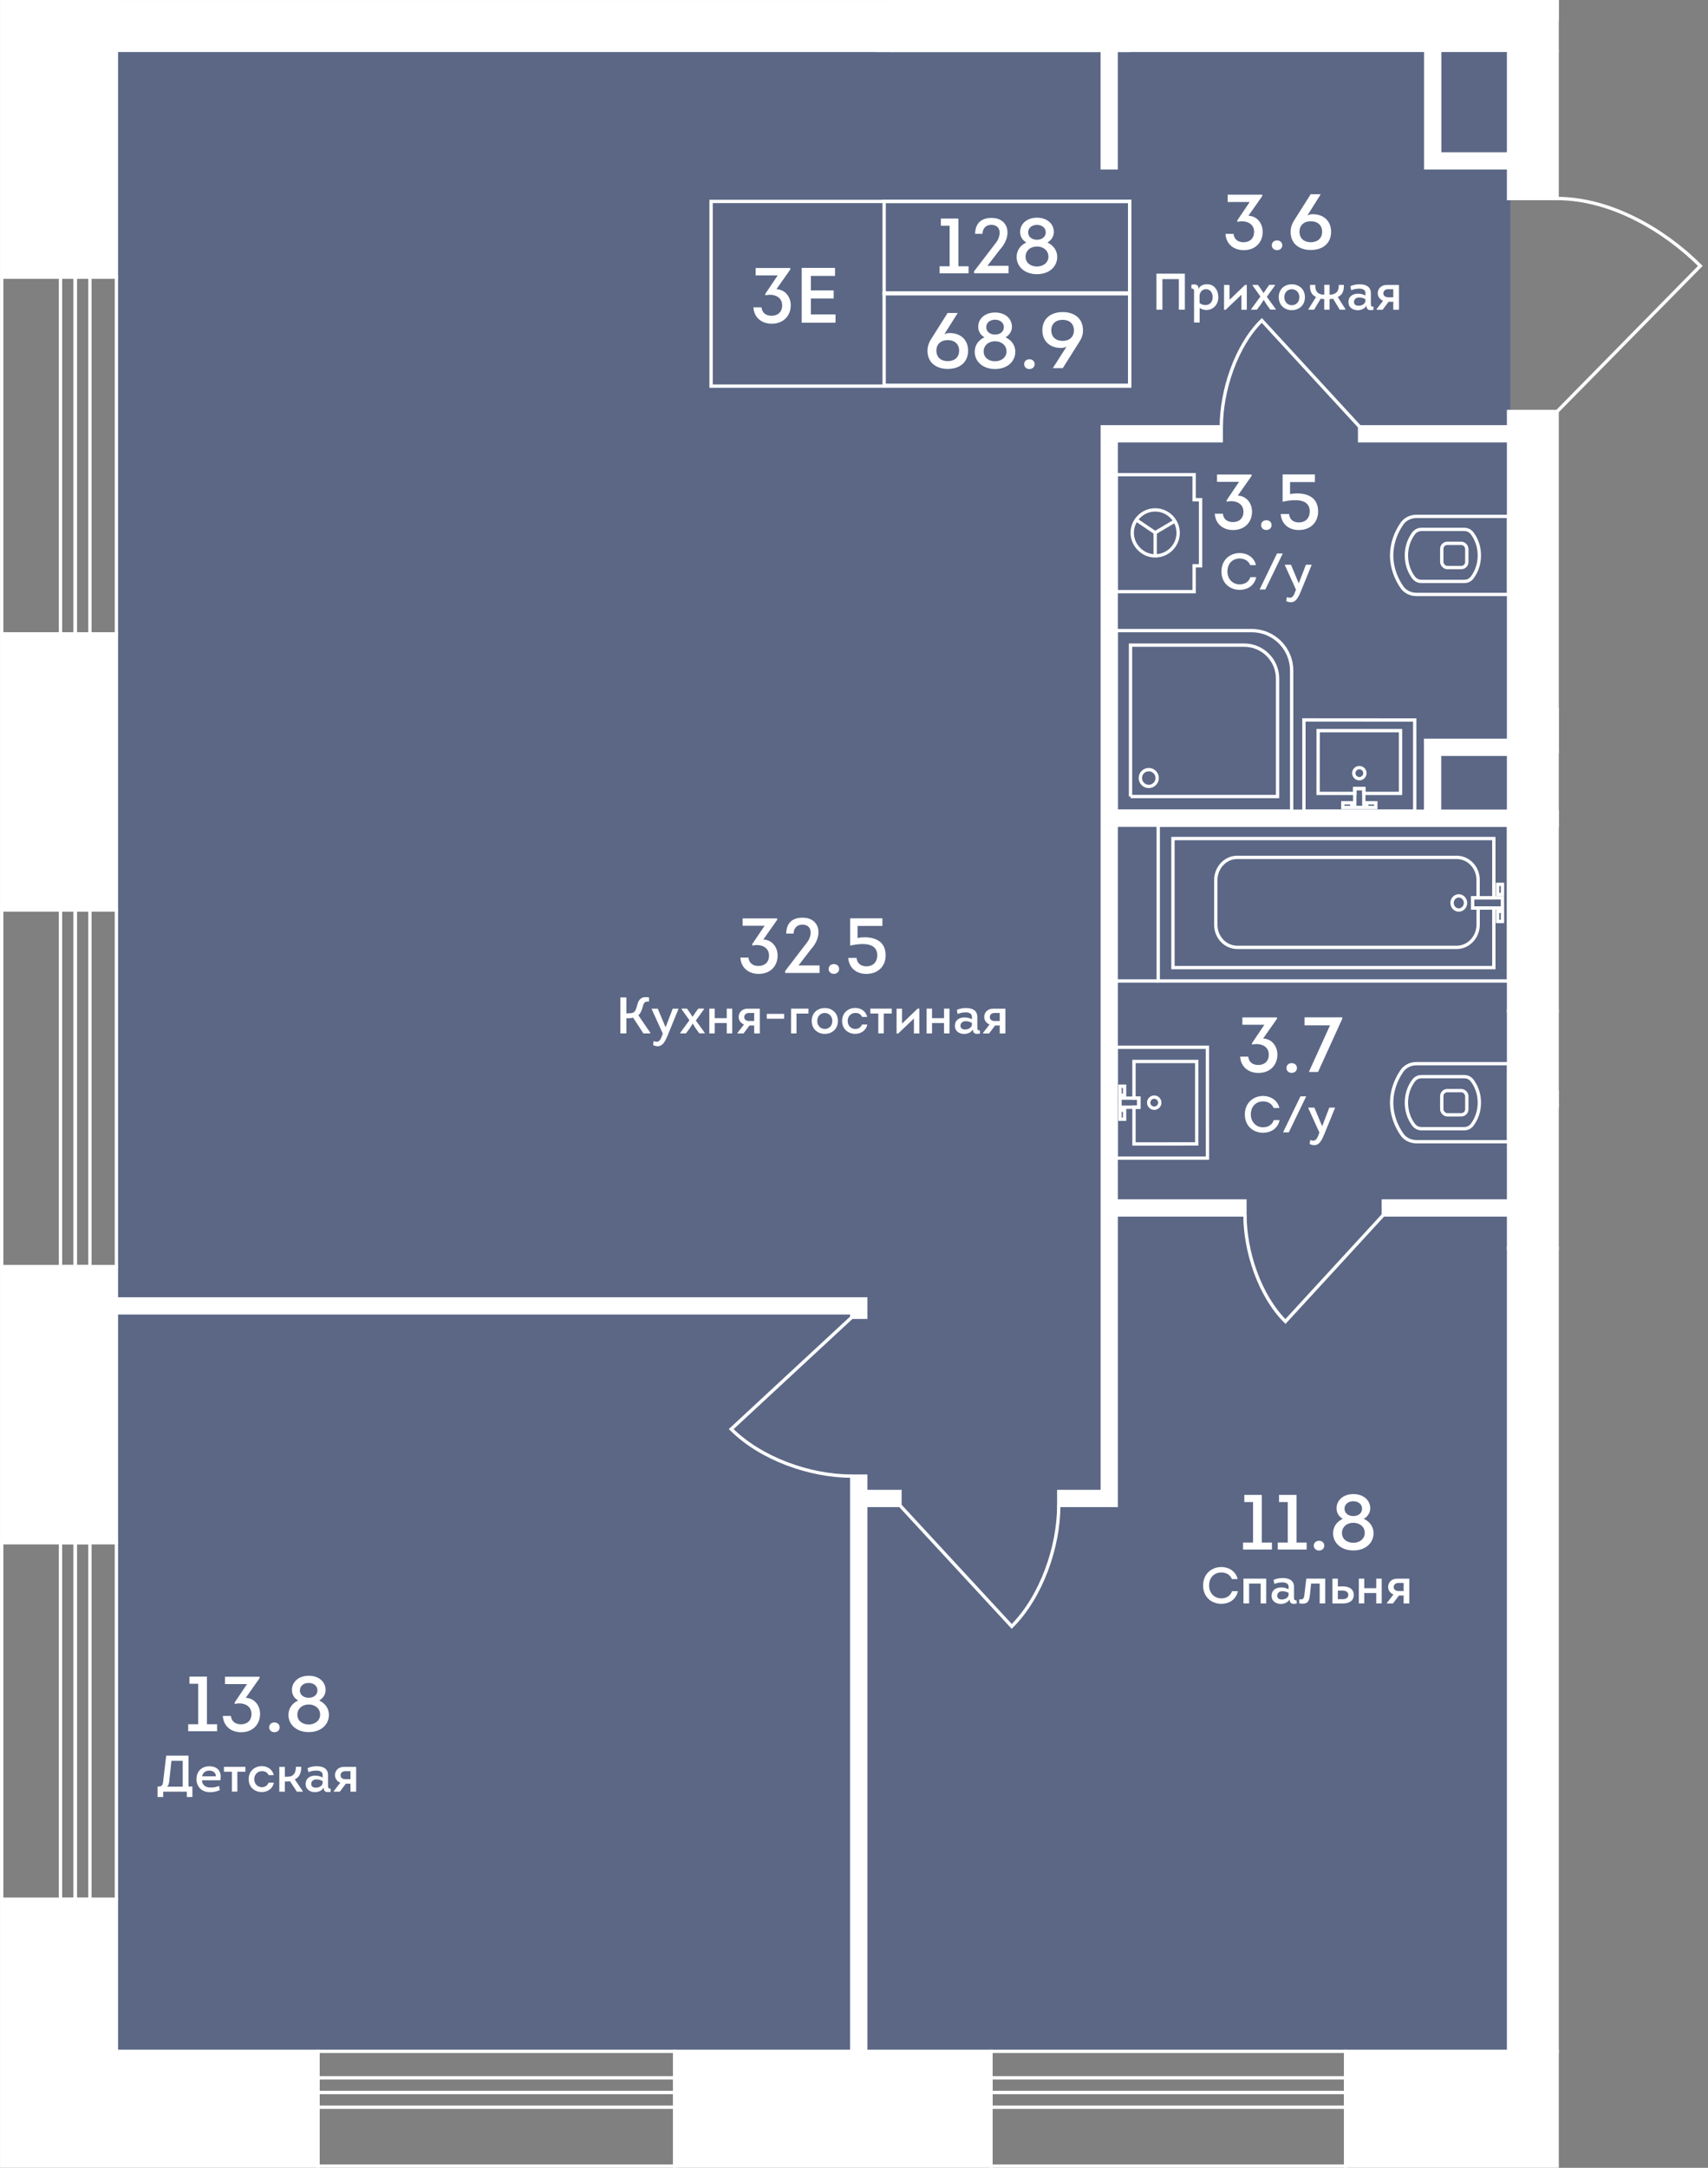 <?xml version="1.0" encoding="UTF-8"?>
<svg xmlns="http://www.w3.org/2000/svg" xmlns:xlink="http://www.w3.org/1999/xlink" viewBox="0 0 394.11 500">
  <rect x="0" y="0" width="394.11" height="500" fill="#808080" stroke="none"/>
  <defs>
    <style>
      .cls-1 {
        clip-path: url(#clippath-76);
      }

      .cls-2 {
        fill: #435789;
        opacity: .6;
      }

      .cls-3 {
        clip-path: url(#clippath-17);
      }

      .cls-4 {
        clip-path: url(#clippath-75);
      }

      .cls-5 {
        clip-path: url(#clippath-116);
      }

      .cls-6 {
        clip-path: url(#clippath-18);
      }

      .cls-7 {
        clip-path: url(#clippath-120);
      }

      .cls-8 {
        clip-path: url(#clippath-54);
      }

      .cls-9 {
        fill: #fff;
      }

      .cls-10, .cls-11, .cls-12, .cls-13 {
        fill: none;
      }

      .cls-10, .cls-12, .cls-13 {
        stroke: #fff;
        stroke-miterlimit: 10;
      }

      .cls-10, .cls-13 {
        stroke-width: .77px;
      }

      .cls-14 {
        clip-path: url(#clippath-88);
      }

      .cls-15 {
        clip-path: url(#clippath-118);
      }

      .cls-12 {
        stroke-width: 3.22px;
      }

      .cls-16 {
        clip-path: url(#clippath-1);
      }

      .cls-17 {
        clip-path: url(#clippath-89);
      }

      .cls-18 {
        clip-path: url(#clippath-20);
      }

      .cls-19 {
        clip-path: url(#clippath-74);
      }

      .cls-20 {
        clip-path: url(#clippath-19);
      }

      .cls-21 {
        clip-path: url(#clippath-117);
      }

      .cls-22 {
        clip-path: url(#clippath-55);
      }

      .cls-23 {
        clip-path: url(#clippath-53);
      }

      .cls-24 {
        clip-path: url(#clippath-81);
      }

      .cls-25 {
        clip-path: url(#clippath-119);
      }

      .cls-26 {
        clip-path: url(#clippath-2);
      }

      .cls-27 {
        clip-path: url(#clippath);
      }

      .cls-28 {
        clip-path: url(#clippath-115);
      }

      .cls-13 {
        stroke-linecap: square;
      }

      .cls-29 {
        clip-path: url(#clippath-62);
      }
    </style>
    <clipPath id="clippath">
      <polygon class="cls-11" points="359.68 0 0 0 0 500 359.68 500 359.68 95.3 394.11 95.3 394.11 45.4 359.68 45.4 359.68 0"/>
    </clipPath>
    <clipPath id="clippath-1">
      <rect class="cls-11" x="0" y="-1196.9" width="1167.47" height="1696.9"/>
    </clipPath>
    <clipPath id="clippath-2">
      <rect class="cls-11" x="0" y="-1196.9" width="1167.47" height="1696.9"/>
    </clipPath>
    <clipPath id="clippath-17">
      <rect class="cls-11" x="0" y="-1196.9" width="1167.47" height="1696.9"/>
    </clipPath>
    <clipPath id="clippath-18">
      <rect class="cls-11" x="0" y="-1196.9" width="1167.47" height="1696.9"/>
    </clipPath>
    <clipPath id="clippath-19">
      <rect class="cls-11" x="0" y="-1196.9" width="1167.47" height="1696.9"/>
    </clipPath>
    <clipPath id="clippath-20">
      <rect class="cls-11" x="0" y="-1196.9" width="1167.47" height="1696.9"/>
    </clipPath>
    <clipPath id="clippath-53">
      <rect class="cls-11" x="0" y="-1196.9" width="1167.47" height="1696.9"/>
    </clipPath>
    <clipPath id="clippath-54">
      <rect class="cls-11" x="0" y="-1196.9" width="1167.47" height="1696.9"/>
    </clipPath>
    <clipPath id="clippath-55">
      <rect class="cls-11" x="0" y="-1196.9" width="1167.47" height="1696.9"/>
    </clipPath>
    <clipPath id="clippath-62">
      <rect class="cls-11" x="0" y="-1196.9" width="1167.47" height="1696.9"/>
    </clipPath>
    <clipPath id="clippath-74">
      <rect class="cls-11" x="0" y="-1196.9" width="1167.47" height="1696.9"/>
    </clipPath>
    <clipPath id="clippath-75">
      <rect class="cls-11" x="0" y="-1196.9" width="1167.47" height="1696.9"/>
    </clipPath>
    <clipPath id="clippath-76">
      <rect class="cls-11" x="0" y="-1196.9" width="1167.47" height="1696.9"/>
    </clipPath>
    <clipPath id="clippath-81">
      <rect class="cls-11" x="0" y="-1196.9" width="1167.47" height="1696.9"/>
    </clipPath>
    <clipPath id="clippath-88">
      <rect class="cls-11" x="0" y="-1196.9" width="1167.47" height="1696.9"/>
    </clipPath>
    <clipPath id="clippath-89">
      <rect class="cls-11" x="0" y="-1196.9" width="1167.47" height="1696.9"/>
    </clipPath>
    <clipPath id="clippath-115">
      <rect class="cls-11" x="0" y="-1196.9" width="1167.47" height="1696.9"/>
    </clipPath>
    <clipPath id="clippath-116">
      <rect class="cls-11" x="0" y="-1196.9" width="1167.47" height="1696.9"/>
    </clipPath>
    <clipPath id="clippath-117">
      <rect class="cls-11" x="0" y="-1196.9" width="1167.47" height="1696.9"/>
    </clipPath>
    <clipPath id="clippath-118">
      <rect class="cls-11" x="0" y="-1196.9" width="1167.47" height="1696.9"/>
    </clipPath>
    <clipPath id="clippath-119">
      <rect class="cls-11" x="0" y="-1196.9" width="1167.47" height="1696.9"/>
    </clipPath>
    <clipPath id="clippath-120">
      <rect class="cls-11" x="0" y="-1196.9" width="1167.47" height="1696.9"/>
    </clipPath>
  </defs>
  <g id="plan">
    <rect class="cls-2" x="26.47" y="11.24" width="322.01" height="462.29"/>
  </g>
  <g id="general_mask" data-name="general mask">
    <g class="cls-27">
      <g class="cls-16">
        <g class="cls-26">
          <path class="cls-10" d="M359.3,45.79c12.11,0,24.47,7,33.04,15.54l-33.04,33.58"/>
          <path class="cls-10" d="M376.15,163.68c0-12.11,7.08-23.93,15.74-32.51l34.86,32.51"/>
          <path class="cls-10" d="M319.19,280.23l-22.58,24.57c-5.98-5.94-9.34-16.18-9.34-24.57"/>
          <path class="cls-10" d="M196.54,340.47c-9.69,0-20.96-4.02-27.82-10.85l27.82-25.79"/>
          <path class="cls-10" d="M244.3,347.22c0,9.63-4.02,21.09-10.85,27.91l-25.79-27.91"/>
          <path class="cls-10" d="M313.73,98.44l-22.58-24.53c-5.98,5.86-9.34,16.27-9.34,24.53"/>
        </g>
        <g class="cls-3">
          <path class="cls-13" d="M326.9,263.33h-.05c-1.3,0-2.49-.54-3.25-1.52-1.52-2.11-2.49-4.77-2.49-7.48s.98-5.37,2.49-7.48c.76-.97,1.95-1.52,3.25-1.52h21.25v18h-21.19Z"/>
          <path class="cls-13" d="M339.73,259.38c-.5.65-1.1.95-1.9.95h-9.79c-.8,0-1.4-.3-1.9-.95-1.08-1.47-1.62-3.21-1.62-5.05s.54-3.57,1.62-5.05c.5-.65,1.1-.95,1.9-.95h9.79c.8,0,1.4.3,1.9.95,1.08,1.47,1.62,3.21,1.62,5.05s-.55,3.58-1.62,5.05Z"/>
          <rect class="cls-13" x="332.68" y="251.55" width="5.78" height="5.58" rx="1.27" ry="1.27"/>
        </g>
        <polygon class="cls-13" points="262.77 253.29 262.77 255.38 261.66 255.38 261.66 263.85 276.14 263.84 276.14 244.83 261.66 244.83 261.66 253.29 262.77 253.29"/>
        <rect class="cls-13" x="258.42" y="256.06" width="1.07" height="2.09"/>
        <rect class="cls-13" x="258.42" y="250.53" width="1.07" height="2.09"/>
        <g class="cls-6">
          <path class="cls-13" d="M266.33,253.05c.71,0,1.28.57,1.28,1.28,0,.71-.58,1.28-1.28,1.28s-1.28-.57-1.28-1.28.57-1.28,1.28-1.28Z"/>
        </g>
        <polygon class="cls-13" points="257.55 267.12 257.55 241.55 278.6 241.55 278.61 267.12 257.55 267.12"/>
        <rect class="cls-13" x="258.43" y="253.29" width="4.35" height="2.09"/>
        <rect class="cls-13" x="267.25" y="190.33" width="80.84" height="35.93"/>
        <g class="cls-20">
          <path class="cls-13" d="M336.6,206.63c.86,0,1.55.73,1.56,1.63,0,.9-.7,1.64-1.55,1.64s-1.55-.73-1.56-1.63c0-.9.7-1.64,1.55-1.64Z"/>
        </g>
        <rect class="cls-13" x="345.55" y="203.98" width="1.14" height="2.34"/>
        <rect class="cls-13" x="345.55" y="210.19" width="1.14" height="2.34"/>
        <g class="cls-18">
          <path class="cls-13" d="M285.51,218.51h50.61c2.73,0,4.95-2.36,4.95-5.24v-3.84h-1.28v-2.34h1.27v-4.15c0-2.88-2.22-5.19-4.96-5.19h-50.61c-2.73,0-4.95,2.36-4.95,5.24v10.33c0,2.88,2.23,5.19,4.97,5.19Z"/>
        </g>
        <polygon class="cls-13" points="344.69 223.18 344.69 209.43 339.79 209.43 339.79 207.09 344.69 207.09 344.69 193.41 270.65 193.41 270.65 223.18 344.69 223.18"/>
        <rect class="cls-13" x="339.79" y="207.09" width="6.89" height="2.34"/>
        <line class="cls-10" x1="257.54" y1="226.26" x2="267.25" y2="226.26"/>
        <polygon class="cls-13" points="350.55 -17.6 344.57 -17.6 344.57 -19.08 329.34 -19.08 329.34 -17.6 323.56 -17.6 323.56 .39 350.55 .39 350.55 -17.6"/>
        <polygon class="cls-13" points="287.36 .39 312.93 .39 312.93 -20.66 287.36 -20.67 287.36 .39"/>
        <rect class="cls-13" x="242.56" y="-80.45" width="35.93" height="80.84"/>
        <g class="cls-23">
          <path class="cls-13" d="M326.9,119.11h-.05c-1.3,0-2.49.54-3.25,1.52-1.52,2.11-2.49,4.77-2.49,7.48s.98,5.37,2.49,7.48c.76.97,1.95,1.52,3.25,1.52h21.25v-18h-21.19Z"/>
          <path class="cls-13" d="M341.35,128.11c0,1.84-.54,3.58-1.62,5.05-.5.65-1.1.95-1.9.95h-9.79c-.8,0-1.4-.31-1.9-.95-1.08-1.47-1.62-3.21-1.62-5.05s.55-3.57,1.62-5.05c.5-.65,1.1-.95,1.9-.95h9.79c.8,0,1.4.3,1.9.95,1.08,1.47,1.62,3.21,1.62,5.05Z"/>
          <rect class="cls-13" x="332.68" y="125.32" width="5.78" height="5.58" rx="1.27" ry="1.27"/>
        </g>
        <polygon class="cls-13" points="314.7 181.89 312.61 181.89 312.61 183 304.14 183 304.15 168.52 323.16 168.52 323.16 183 314.7 183 314.7 181.89"/>
        <rect class="cls-13" x="309.84" y="185.17" width="2.09" height="1.07"/>
        <rect class="cls-13" x="315.37" y="185.17" width="2.09" height="1.07"/>
        <g class="cls-8">
          <path class="cls-13" d="M314.94,178.33c0-.71-.57-1.28-1.28-1.28-.71,0-1.28.58-1.28,1.28s.57,1.28,1.28,1.28,1.28-.57,1.28-1.28Z"/>
        </g>
        <polygon class="cls-13" points="300.87 187.11 326.44 187.11 326.44 166.07 300.87 166.05 300.87 187.11"/>
        <rect class="cls-13" x="312.6" y="181.89" width="2.09" height="4.35"/>
        <g class="cls-22">
          <path class="cls-13" d="M257.55,187.11h40.49v-32.46c0-5.08-4.12-9.2-9.2-9.2h-31.29s0,41.66,0,41.66Z"/>
          <path class="cls-13" d="M260.86,183.71h33.93v-27.2c0-4.26-3.45-7.71-7.71-7.71h-26.22v34.91Z"/>
          <path class="cls-13" d="M263.13,179.45c0,1.07.87,1.94,1.94,1.94,1.07,0,1.94-.87,1.94-1.94s-.87-1.94-1.94-1.94-1.94.87-1.94,1.94Z"/>
        </g>
        <line class="cls-10" x1="266.55" y1="122.86" x2="262.23" y2="119.94"/>
        <line class="cls-10" x1="266.55" y1="122.86" x2="266.55" y2="128.21"/>
        <line class="cls-10" x1="266.55" y1="122.86" x2="271.13" y2="120.16"/>
        <g class="cls-29">
          <path class="cls-10" d="M266.55,128.21c2.92,0,5.3-2.38,5.3-5.3,0-2.92-2.38-5.3-5.3-5.3-2.92,0-5.3,2.39-5.3,5.31,0,2.79,2.38,5.3,5.3,5.3Z"/>
        </g>
        <polygon class="cls-13" points="275.54 136.47 275.54 130.5 277.02 130.5 277.02 115.26 275.54 115.26 275.54 109.49 257.55 109.49 257.55 136.47 275.54 136.47"/>
        <g class="cls-19">
          <rect class="cls-10" x=".39" y="355.79" width="26.47" height="82.3"/>
        </g>
        <rect class="cls-10" x="13.96" y="355.79" width="3.39" height="82.3"/>
        <rect class="cls-10" x="17.36" y="355.79" width="3.39" height="82.3"/>
        <g class="cls-4">
          <rect class="cls-10" x=".39" y="209.85" width="26.47" height="82.3"/>
        </g>
        <rect class="cls-10" x="13.96" y="209.85" width="3.39" height="82.3"/>
        <rect class="cls-10" x="17.36" y="209.85" width="3.39" height="82.3"/>
        <g class="cls-1">
          <rect class="cls-10" x=".39" y="63.91" width="26.47" height="82.3"/>
        </g>
        <rect class="cls-10" x="13.96" y="63.91" width="3.39" height="82.3"/>
        <rect class="cls-10" x="17.36" y="63.91" width="3.39" height="82.3"/>
        <g class="cls-24">
          <rect class="cls-10" x="73.36" y="473.14" width="82.3" height="26.47"/>
        </g>
        <rect class="cls-10" x="73.36" y="482.64" width="82.3" height="3.39"/>
        <rect class="cls-10" x="73.36" y="479.25" width="82.3" height="3.39"/>
        <g class="cls-14">
          <rect class="cls-10" x="228.63" y="473.14" width="81.88" height="26.47"/>
        </g>
        <rect class="cls-10" x="228.63" y="482.64" width="81.88" height="3.39"/>
        <rect class="cls-10" x="228.63" y="479.25" width="81.88" height="3.39"/>
        <g class="cls-17">
          <rect class="cls-10" x="383.48" y="473.14" width="82.3" height="26.47"/>
        </g>
        <rect class="cls-10" x="383.48" y="482.64" width="82.3" height="3.39"/>
        <rect class="cls-10" x="383.48" y="479.25" width="82.3" height="3.39"/>
        <polyline class="cls-12" points="374.54 172.78 374.54 188.87 359.23 188.87"/>
        <line class="cls-12" x1="357.33" y1="253.5" x2="463.86" y2="253.5"/>
        <polyline class="cls-12" points="207.66 345.62 198.15 345.62 198.15 483.1"/>
        <line class="cls-12" x1="198.15" y1="345.75" x2="198.15" y2="340.47"/>
        <polyline class="cls-12" points="26.86 301.2 198.15 301.2 198.15 303.83"/>
        <polyline class="cls-12" points="281.8 100.05 255.95 100.05 255.95 345.62 244.3 345.62"/>
        <line class="cls-12" x1="255.94" y1="11.62" x2="255.94" y2="38.72"/>
        <line class="cls-12" x1="348.92" y1="100.05" x2="313.73" y2="100.05"/>
        <line class="cls-12" x1="348.53" y1="188.72" x2="255.94" y2="188.72"/>
        <polyline class="cls-12" points="350.83 172.37 330.56 172.37 330.56 188.61"/>
        <polyline class="cls-12" points="330.59 11 330.59 37.11 350.78 37.11"/>
        <polyline class="cls-12" points="287.2 -91.47 240.95 -91.47 240.95 4.8"/>
        <line class="cls-12" x1="350.47" y1="278.62" x2="319.19" y2="278.62"/>
        <line class="cls-12" x1="287.26" y1="278.62" x2="256.25" y2="278.62"/>
        <polygon class="cls-10" points="359.23 190.48 376.15 190.48 376.15 172.78 372.93 172.78 372.93 187.26 359.23 187.26 359.23 190.48"/>
        <rect class="cls-10" x="357.33" y="251.89" width="106.53" height="3.22"/>
        <polygon class="cls-10" points="199.76 340.47 196.54 340.47 196.54 344.01 196.54 345.75 196.54 483.1 199.76 483.1 199.76 347.23 207.66 347.23 207.66 344.01 199.76 344.01 199.76 340.47"/>
        <polygon class="cls-10" points="196.54 303.83 199.76 303.83 199.76 299.59 26.86 299.59 26.86 302.81 196.54 302.81 196.54 303.83"/>
        <rect class="cls-10" x="254.33" y="11.62" width="3.22" height="27.1"/>
        <rect class="cls-10" x="313.72" y="98.44" width="35.19" height="3.22"/>
        <polygon class="cls-10" points="328.95 187.11 257.56 187.11 257.56 101.66 281.8 101.66 281.8 98.44 254.34 98.44 254.34 344.01 244.3 344.01 244.3 347.23 257.56 347.23 257.56 280.23 287.26 280.23 287.26 277.01 257.56 277.01 257.56 190.33 348.53 190.33 348.53 187.11 332.17 187.11 332.17 173.98 350.83 173.98 350.83 170.76 328.95 170.76 328.95 187.11"/>
        <polygon class="cls-10" points="328.98 11 328.98 38.72 350.78 38.72 350.78 35.5 332.2 35.5 332.2 11 328.98 11"/>
        <polygon class="cls-10" points="287.2 -93.08 265.54 -93.08 265.54 -104.07 262.32 -104.07 262.32 -93.08 239.34 -93.08 239.34 4.8 242.56 4.8 242.56 -89.86 287.2 -89.86 287.2 -93.08"/>
        <rect class="cls-10" x="319.19" y="277.01" width="31.28" height="3.22"/>
        <polygon class="cls-9" points="205.72 .39 260.45 .39 260.45 11.62 205.72 11.62 260.45 .39 260.45 11.62 205.72 11.62 205.72 .39"/>
        <polygon class="cls-10" points="205.72 .39 260.45 .39 260.45 11.62 205.72 11.62 260.45 .39 260.45 11.62 205.72 11.62 205.72 .39"/>
        <rect class="cls-9" x="205.72" y="11.24" width="54.73" height=".77"/>
        <path class="cls-9" d="M348.09,233.19h11.2v54.73h-11.2v-54.73ZM348.09,233.19h11.21v54.73h-11.21v-54.73Z"/>
        <path class="cls-10" d="M348.09,233.19h11.2v54.73h-11.2v-54.73ZM348.09,233.19h11.21v54.73h-11.21v-54.73Z"/>
        <rect class="cls-9" x="356.33" y="163.68" width="19.83" height="9.76"/>
        <rect class="cls-10" x="356.33" y="163.68" width="19.83" height="9.76"/>
        <rect class="cls-9" x="350.55" y="-96.03" width="8.75" height="100.41"/>
        <rect class="cls-10" x="350.55" y="-96.03" width="8.75" height="100.41"/>
        <rect class="cls-9" x="26.86" y=".39" width="178.86" height="11.23"/>
        <rect class="cls-10" x="26.86" y=".39" width="178.86" height="11.23"/>
        <rect class="cls-9" x="260.45" y=".39" width="98.85" height="11.23"/>
        <rect class="cls-10" x="260.45" y=".39" width="98.85" height="11.23"/>
        <rect class="cls-9" x="348.09" y="287.92" width="11.21" height="185.22"/>
        <rect class="cls-10" x="348.09" y="287.92" width="11.21" height="185.22"/>
        <rect class="cls-9" x="348.09" y="11.9" width="11.21" height="33.89"/>
        <rect class="cls-10" x="348.09" y="11.9" width="11.21" height="33.89"/>
        <rect class="cls-9" x="348.09" y="94.91" width="11.21" height="138.28"/>
        <rect class="cls-10" x="348.09" y="94.91" width="11.21" height="138.28"/>
        <rect class="cls-9" x=".39" y="-9.06" width="26.47" height="72.97"/>
        <g class="cls-28">
          <rect class="cls-10" x=".39" y="-9.06" width="26.47" height="72.97"/>
        </g>
        <rect class="cls-9" x=".39" y="146.22" width="26.47" height="63.64"/>
        <g class="cls-5">
          <rect class="cls-10" x=".39" y="146.22" width="26.47" height="63.64"/>
        </g>
        <rect class="cls-9" x=".39" y="292.16" width="26.47" height="63.64"/>
        <g class="cls-21">
          <rect class="cls-10" x=".39" y="292.16" width="26.47" height="63.64"/>
        </g>
        <polygon class="cls-9" points=".39 438.1 .39 499.61 73.36 499.61 73.36 473.14 26.86 473.14 26.86 438.1 .39 438.1"/>
        <g class="cls-15">
          <polygon class="cls-10" points="26.86 438.1 .39 438.1 .39 499.61 73.36 499.61 73.36 473.14 26.86 473.14 26.86 438.1"/>
        </g>
        <rect class="cls-9" x="155.66" y="473.14" width="72.97" height="26.47"/>
        <g class="cls-25">
          <rect class="cls-10" x="155.66" y="473.14" width="72.97" height="26.47"/>
        </g>
        <rect class="cls-9" x="310.51" y="473.14" width="72.97" height="26.47"/>
        <g class="cls-7">
          <rect class="cls-10" x="310.51" y="473.14" width="72.97" height="26.47"/>
        </g>
        <g>
          <path class="cls-9" d="M172.7,220.86c.13,1.28,1.03,1.94,2.32,1.94,1.46,0,2.43-.9,2.43-2.39,0-2.11-2.14-2.74-3.87-2.3v-.36l2.85-4.23h-5.08v-1.69h7.98v.32l-3.19,4.54c2.09.09,3.29,1.85,3.29,3.71,0,2.34-1.6,4.23-4.38,4.23-2.3,0-4.07-1.39-4.21-3.76h1.85Z"/>
          <path class="cls-9" d="M183.1,215.33h-1.69c.05-2.4,1.33-3.66,3.8-3.67,3.71,0,4.75,3.62,2.39,6.72-.67.76-1.48,1.89-3.35,4.3h4.86v1.73h-7.94v-.45l4.95-6.46c1.35-1.64,1.42-4.23-.99-4.23-1.22,0-1.96.77-2.03,2.07Z"/>
          <path class="cls-9" d="M191.2,223.5c0-.7.54-1.13,1.21-1.13s1.21.43,1.21,1.13c0,.67-.54,1.12-1.21,1.12s-1.21-.45-1.21-1.12Z"/>
          <path class="cls-9" d="M197.88,216.36c.56-.13,1.12-.18,1.69-.18,2.65.05,4.79,1.12,4.79,4.2,0,2.27-1.55,4.25-4.48,4.25-2.27,0-3.96-1.35-4.16-3.69h1.93c.13,1.31,1.04,1.94,2.29,1.94s2.43-.74,2.48-2.45c.04-1.96-1.35-2.59-2.97-2.68-1.13-.05-2.36.14-3.28.36v-6.3h7.44v1.76h-5.73v2.79Z"/>
        </g>
        <g>
          <path class="cls-9" d="M43.72,388.37v-1.66h4.03v10.98h2.34v1.62h-6.66v-1.62h2.3v-9.33h-2.02Z"/>
          <path class="cls-9" d="M53.28,395.77c.13,1.28,1.03,1.94,2.32,1.94,1.46,0,2.43-.9,2.43-2.39,0-2.11-2.14-2.74-3.87-2.3v-.36l2.84-4.23h-5.08v-1.69h7.98v.32l-3.19,4.54c2.09.09,3.3,1.85,3.3,3.71,0,2.34-1.6,4.23-4.38,4.23-2.3,0-4.07-1.39-4.21-3.76h1.85Z"/>
          <path class="cls-9" d="M62.11,398.41c0-.7.54-1.13,1.21-1.13s1.21.43,1.21,1.13c0,.67-.54,1.12-1.21,1.12s-1.21-.45-1.21-1.12Z"/>
          <path class="cls-9" d="M75.9,395.51c0,2.25-1.82,4-4.66,4s-4.68-1.75-4.68-3.96c0-1.53.88-2.7,2.23-3.33-.85-.5-1.42-1.31-1.42-2.4-.05-1.82,1.49-3.31,3.87-3.31s3.89,1.44,3.89,3.28c0,1.08-.61,1.91-1.48,2.43,1.35.63,2.23,1.78,2.25,3.29ZM73.87,395.46c0-1.42-1.19-2.32-2.65-2.32s-2.61.94-2.61,2.36,1.19,2.25,2.63,2.25,2.63-.9,2.63-2.29ZM73.25,389.88c0-1.06-.92-1.71-2.02-1.71-1.15,0-2.03.67-2.03,1.73s.92,1.69,2.02,1.69c1.15,0,2.03-.65,2.03-1.71Z"/>
        </g>
        <g>
          <path class="cls-9" d="M287.12,346.46v-1.66h4.03v10.98h2.34v1.62h-6.66v-1.62h2.3v-9.33h-2.02Z"/>
          <path class="cls-9" d="M295.13,346.46v-1.66h4.03v10.98h2.34v1.62h-6.66v-1.62h2.3v-9.33h-2.02Z"/>
          <path class="cls-9" d="M303.15,356.51c0-.7.54-1.13,1.21-1.13s1.21.43,1.21,1.13c0,.67-.54,1.12-1.21,1.12s-1.21-.45-1.21-1.12Z"/>
          <path class="cls-9" d="M316.94,353.61c0,2.25-1.82,4-4.66,4s-4.68-1.75-4.68-3.96c0-1.53.88-2.7,2.23-3.33-.85-.5-1.42-1.31-1.42-2.4-.05-1.82,1.49-3.31,3.87-3.31s3.89,1.44,3.89,3.28c0,1.08-.61,1.91-1.48,2.43,1.35.63,2.23,1.78,2.25,3.29ZM314.91,353.55c0-1.42-1.19-2.32-2.65-2.32s-2.61.94-2.61,2.36,1.19,2.25,2.63,2.25,2.63-.9,2.63-2.29ZM314.29,347.97c0-1.06-.92-1.71-2.02-1.71-1.15,0-2.03.67-2.03,1.73s.92,1.69,2.02,1.69c1.15,0,2.03-.65,2.03-1.71Z"/>
        </g>
        <g>
          <path class="cls-9" d="M288.02,243.7c.13,1.28,1.03,1.94,2.32,1.94,1.46,0,2.43-.9,2.43-2.39,0-2.11-2.14-2.74-3.87-2.3v-.36l2.85-4.23h-5.08v-1.69h7.98v.32l-3.19,4.54c2.09.09,3.29,1.85,3.29,3.71,0,2.34-1.6,4.23-4.38,4.23-2.3,0-4.07-1.39-4.21-3.76h1.85Z"/>
          <path class="cls-9" d="M296.84,246.34c0-.7.54-1.13,1.21-1.13s1.21.43,1.21,1.13c0,.67-.54,1.12-1.21,1.12s-1.21-.45-1.21-1.12Z"/>
          <path class="cls-9" d="M309.73,234.95l-5.6,12.3h-2.12l4.88-10.75h-5.87v-1.85h8.71v.31Z"/>
        </g>
        <g>
          <path class="cls-9" d="M282.17,118.48c.13,1.28,1.03,1.94,2.32,1.94,1.46,0,2.43-.9,2.43-2.39,0-2.11-2.14-2.74-3.87-2.3v-.36l2.85-4.23h-5.08v-1.69h7.98v.32l-3.19,4.54c2.09.09,3.29,1.85,3.29,3.71,0,2.34-1.6,4.23-4.38,4.23-2.3,0-4.07-1.39-4.21-3.76h1.85Z"/>
          <path class="cls-9" d="M290.99,121.12c0-.7.54-1.13,1.21-1.13s1.21.43,1.21,1.13c0,.67-.54,1.12-1.21,1.12s-1.21-.45-1.21-1.12Z"/>
          <path class="cls-9" d="M297.67,113.98c.56-.13,1.12-.18,1.69-.18,2.65.05,4.79,1.12,4.79,4.2,0,2.27-1.55,4.25-4.48,4.25-2.27,0-3.96-1.35-4.16-3.69h1.93c.13,1.31,1.04,1.94,2.29,1.94s2.43-.74,2.48-2.45c.04-1.96-1.35-2.59-2.97-2.68-1.13-.05-2.36.14-3.28.36v-6.3h7.44v1.76h-5.73v2.79Z"/>
        </g>
        <g>
          <path class="cls-9" d="M284.63,53.93c.13,1.28,1.03,1.94,2.32,1.94,1.46,0,2.43-.9,2.43-2.39,0-2.11-2.14-2.74-3.87-2.3v-.36l2.85-4.23h-5.08v-1.69h7.98v.32l-3.19,4.54c2.09.09,3.29,1.85,3.29,3.71,0,2.34-1.6,4.23-4.38,4.23-2.3,0-4.07-1.39-4.21-3.76h1.85Z"/>
          <path class="cls-9" d="M293.46,56.58c0-.7.54-1.13,1.21-1.13s1.21.43,1.21,1.13c0,.67-.54,1.12-1.21,1.12s-1.21-.45-1.21-1.12Z"/>
          <path class="cls-9" d="M304.75,44.8l-3.08,4.9c.36-.2.74-.29,1.13-.29,2.48-.05,4.34,1.44,4.34,4.05,0,2.81-2.07,4.2-4.68,4.2s-4.66-1.39-4.66-4.2c0-.92.32-1.87.81-2.61l3.82-6.05h2.32ZM305.07,53.46c0-1.57-1.1-2.43-2.61-2.43s-2.61.86-2.61,2.43,1.1,2.41,2.61,2.41,2.61-.85,2.61-2.41Z"/>
        </g>
        <g>
          <path class="cls-9" d="M144.53,233.73c.63,0,1.26-.01,1.63-.2.49-.26.72-1.1.95-1.97.3-1.07.94-1.82,2.65-1.5v.95c-.83-.06-1.13.1-1.38.95-.25.9-.52,1.71-1.08,2.22l2.73,3.98v.2h-1.57l-2.37-3.63c-.36.13-1.15.13-1.56.13v3.5h-1.39v-8.31h1.39v3.68Z"/>
          <path class="cls-9" d="M154.04,238.85c-.69,1.7-1.46,3.06-3.35,2.2l.14-.94c1.02.45,1.5-.06,1.84-1.01l.27-.7-2.55-5.61v-.14h1.39l1.78,4.25h.04l1.63-4.25h1.29v.14l-2.48,6.07Z"/>
          <path class="cls-9" d="M159.82,236.13l-.7,1.09-.85,1.14h-1.31v-.14l2.12-2.9-1.8-2.54v-.14h1.23l.65.9.63.97h.04l.62-.95.68-.93h1.31v.14l-1.88,2.62,2.05,2.81v.14h-1.25l-.84-1.16-.66-1.07h-.04Z"/>
          <path class="cls-9" d="M168.95,232.64v5.72h-1.26v-2.4h-2.77v2.4h-1.25v-5.72h1.25v2.2h2.77v-2.2h1.26Z"/>
          <path class="cls-9" d="M171.67,236.29c-.71-.25-1.23-.94-1.23-1.72,0-1.04.78-1.91,2.02-1.92h2.87v5.72h-1.31v-1.84h-1.08l-1.38,1.84h-1.39v-.14l1.5-1.93ZM174.02,235.49v-1.85h-1.2c-.65,0-1.09.39-1.09.95s.45.9,1.09.9h1.2Z"/>
          <path class="cls-9" d="M176.93,233.85h4v1.12h-4v-1.12Z"/>
          <path class="cls-9" d="M182.53,238.36v-5.72h4.02v1.14h-2.77v4.58h-1.26Z"/>
          <path class="cls-9" d="M190.32,238.47c-1.51,0-3.02-1-3.02-2.99s1.47-2.96,2.97-2.98c1.53-.02,3.07.97,3.07,2.98s-1.52,2.99-3.03,2.99ZM190.34,237.33c.85-.01,1.71-.63,1.71-1.85s-.9-1.86-1.78-1.84c-.85.02-1.69.63-1.69,1.84s.88,1.86,1.76,1.85Z"/>
          <path class="cls-9" d="M198.9,234.54c-.25-.62-.85-.91-1.52-.91-.88,0-1.78.64-1.78,1.85s.89,1.86,1.76,1.86c.64,0,1.28-.34,1.54-1.04h1.23c-.3,1.45-1.54,2.16-2.8,2.16-1.5,0-3.02-1-3.02-2.98s1.52-2.99,3-3c1.25-.01,2.47.67,2.78,2.07h-1.2Z"/>
          <path class="cls-9" d="M202.66,238.35v-4.58h-1.84v-1.13h4.95v1.13h-1.85v4.58h-1.26Z"/>
          <path class="cls-9" d="M207.24,238.38h-.36v-5.73h1.26v3.44l3.59-3.45h.4v5.73h-1.25v-3.45l-3.64,3.47Z"/>
          <path class="cls-9" d="M219.09,232.64v5.72h-1.26v-2.4h-2.77v2.4h-1.25v-5.72h1.25v2.2h2.77v-2.2h1.26Z"/>
          <path class="cls-9" d="M222.39,238.47c-1.04,0-2.05-.66-2.05-1.78-.04-1.37.96-2.02,2.22-2.02.56,0,1.19.14,1.7.43v-.57c0-1.51-2.58-1.01-3.29-.65l-.19-.93c.58-.3,1.35-.45,2.11-.45,1.39,0,2.62.49,2.62,2.07v2.26c0,.53-.02.88.59.82l.02.74c-.9.15-1.6.15-1.64-.97-.38.76-1.29,1.07-2.1,1.07ZM224.26,235.93c-.43-.25-.97-.4-1.48-.39-.63.01-1.16.38-1.16,1.08,0,.57.52.83,1.04.83.68,0,1.47-.32,1.6-1.04v-.47Z"/>
          <path class="cls-9" d="M228.33,236.29c-.71-.25-1.23-.94-1.23-1.72,0-1.04.78-1.91,2.02-1.92h2.87v5.72h-1.31v-1.84h-1.08l-1.38,1.84h-1.39v-.14l1.5-1.93ZM230.68,235.49v-1.85h-1.2c-.65,0-1.09.39-1.09.95s.45.9,1.09.9h1.2Z"/>
        </g>
        <g>
          <path class="cls-9" d="M36.64,412.06c.78,0,.93-.44,1.02-1.26l.69-5.86h5.15v7.12h.89v2.42h-1.28v-1.23h-5.46v1.23h-1.29v-2.42h.28ZM39.05,410.86c-.05.42-.15.99-.51,1.23h3.62v-5.96h-2.61l-.5,4.73Z"/>
          <path class="cls-9" d="M50.84,410.62h-4.23c0,1.04.82,1.66,1.86,1.66.71.04,1.4-.06,2.08-.36l.17.96c-.66.3-1.44.49-2.16.49-1.89.04-3.28-1.18-3.22-3.11.04-1.91,1.41-2.87,2.97-2.87,2.01,0,2.91,1.33,2.53,3.23ZM46.64,409.71h3.16c.04-.87-.68-1.32-1.5-1.32s-1.48.42-1.66,1.32Z"/>
          <path class="cls-9" d="M53.51,413.23v-4.58h-1.84v-1.13h4.95v1.13h-1.85v4.58h-1.26Z"/>
          <path class="cls-9" d="M61.97,409.42c-.25-.62-.85-.91-1.52-.91-.88,0-1.78.64-1.78,1.85s.89,1.86,1.76,1.86c.64,0,1.28-.34,1.54-1.04h1.23c-.3,1.45-1.54,2.16-2.8,2.16-1.5,0-3.02-1-3.02-2.98s1.52-2.99,3-3c1.25-.01,2.47.67,2.78,2.07h-1.2Z"/>
          <path class="cls-9" d="M66.33,409.8c1.44,0,1.95-.91,1.95-2.29h1.23c.01,1.25-.31,2.35-1.5,2.9l1.84,2.71v.13h-1.35l-1.59-2.42c-.18.05-.42.06-.61.06h-.57v2.36h-1.28v-5.72h1.28v2.28h.59Z"/>
          <path class="cls-9" d="M72.58,413.35c-1.04,0-2.05-.66-2.05-1.78-.04-1.37.96-2.02,2.22-2.02.56,0,1.19.14,1.7.43v-.57c0-1.51-2.58-1.01-3.29-.65l-.19-.93c.58-.3,1.35-.45,2.11-.45,1.39,0,2.62.49,2.62,2.07v2.26c0,.53-.02.88.59.82l.02.74c-.9.15-1.6.15-1.64-.97-.38.76-1.29,1.07-2.1,1.07ZM74.45,410.81c-.43-.25-.97-.4-1.48-.39-.63.01-1.16.38-1.16,1.08,0,.57.52.83,1.04.83.68,0,1.47-.32,1.6-1.04v-.47Z"/>
          <path class="cls-9" d="M78.52,411.17c-.71-.25-1.23-.94-1.23-1.72,0-1.04.78-1.91,2.02-1.92h2.87v5.72h-1.31v-1.84h-1.08l-1.38,1.84h-1.39v-.14l1.5-1.93ZM80.87,410.37v-1.85h-1.2c-.65,0-1.09.39-1.09.95s.45.9,1.09.9h1.2Z"/>
        </g>
        <g>
          <path class="cls-9" d="M281.83,361.43c1.63,0,3.31.9,3.75,2.78h-1.33c-.42-1.03-1.34-1.51-2.43-1.52-1.7,0-2.83,1.23-2.83,3,0,1.65,1.13,2.97,2.83,2.97,1.14,0,2.1-.56,2.47-1.66h1.34c-.42,2.03-2.12,2.92-3.81,2.92-2.26,0-4.21-1.55-4.21-4.23s1.96-4.26,4.23-4.26Z"/>
          <path class="cls-9" d="M292.17,364.11v5.72h-1.28v-4.58h-2.66v4.58h-1.31v-5.72h5.25Z"/>
          <path class="cls-9" d="M295.47,369.94c-1.04,0-2.05-.66-2.05-1.78-.04-1.37.96-2.02,2.22-2.02.56,0,1.19.14,1.7.43v-.57c0-1.51-2.58-1.01-3.29-.65l-.19-.93c.58-.3,1.35-.45,2.11-.45,1.39,0,2.62.49,2.62,2.07v2.26c0,.53-.02.88.59.82l.02.74c-.9.15-1.6.15-1.64-.97-.38.76-1.29,1.07-2.1,1.07ZM297.34,367.4c-.43-.25-.97-.4-1.48-.39-.63.01-1.16.38-1.16,1.08,0,.57.52.83,1.04.83.68,0,1.47-.32,1.6-1.04v-.47Z"/>
          <path class="cls-9" d="M302.53,365.25l-.27,2.55c-.17,1.78-.65,2.29-2.48,2.03l.02-.95c1,.14,1.09-.29,1.19-1.13l.43-3.64h4.36v5.72h-1.27v-4.58h-1.97Z"/>
          <path class="cls-9" d="M307.45,369.84v-5.72h1.25v1.78h1.15c1.31,0,2.52.51,2.52,1.97s-1.23,1.97-2.53,1.97h-2.39ZM308.7,366.88v1.97h1.13c.7,0,1.28-.31,1.28-.99s-.58-.99-1.28-.99h-1.13Z"/>
          <path class="cls-9" d="M318.82,364.11v5.72h-1.26v-2.4h-2.77v2.4h-1.25v-5.72h1.25v2.2h2.77v-2.2h1.26Z"/>
          <path class="cls-9" d="M321.53,367.76c-.71-.25-1.23-.94-1.23-1.72,0-1.04.78-1.91,2.02-1.92h2.87v5.72h-1.31v-1.84h-1.08l-1.38,1.84h-1.39v-.14l1.5-1.93ZM323.88,366.96v-1.85h-1.2c-.65,0-1.09.39-1.09.95s.45.9,1.09.9h1.2Z"/>
        </g>
        <g>
          <path class="cls-9" d="M291.46,252.78c1.63,0,3.31.9,3.75,2.78h-1.33c-.42-1.03-1.34-1.51-2.43-1.52-1.7,0-2.83,1.23-2.83,3,0,1.65,1.13,2.97,2.83,2.97,1.14,0,2.1-.56,2.47-1.66h1.34c-.42,2.03-2.12,2.92-3.81,2.92-2.26,0-4.21-1.55-4.21-4.23s1.96-4.26,4.23-4.26Z"/>
          <path class="cls-9" d="M300.07,252.87h1.33l-4.02,8.3h-1.32l4.01-8.3Z"/>
          <path class="cls-9" d="M305.54,261.67c-.69,1.7-1.46,3.06-3.35,2.2l.14-.94c1.02.45,1.5-.06,1.84-1.01l.27-.7-2.55-5.61v-.14h1.39l1.78,4.25h.04l1.63-4.25h1.29v.14l-2.48,6.07Z"/>
        </g>
        <g>
          <path class="cls-9" d="M286.06,127.56c1.63,0,3.31.9,3.75,2.78h-1.33c-.42-1.03-1.34-1.51-2.43-1.52-1.7,0-2.83,1.23-2.83,3,0,1.65,1.13,2.97,2.83,2.97,1.14,0,2.1-.56,2.47-1.66h1.34c-.42,2.03-2.12,2.92-3.81,2.92-2.26,0-4.21-1.55-4.21-4.23s1.96-4.26,4.23-4.26Z"/>
          <path class="cls-9" d="M294.66,127.66h1.33l-4.02,8.3h-1.32l4.01-8.3Z"/>
          <path class="cls-9" d="M300.14,136.45c-.69,1.7-1.46,3.06-3.35,2.2l.14-.94c1.02.45,1.5-.06,1.84-1.01l.27-.7-2.55-5.61v-.14h1.39l1.78,4.25h.04l1.63-4.25h1.29v.14l-2.48,6.07Z"/>
        </g>
        <g>
          <path class="cls-9" d="M273.4,63.12v8.31h-1.39v-7.05h-3.79v7.05h-1.38v-8.31h6.55Z"/>
          <path class="cls-9" d="M278.53,65.56c1.69,0,2.59,1.41,2.59,2.98,0,1.84-1.33,3.03-2.86,2.96-.48-.02-.97-.17-1.45-.45v3.34h-1.29v-6.84c0-.67.06-.99-.61-.99v-.89c.94-.19,1.66-.04,1.66.97.33-.8,1.14-1.08,1.96-1.08ZM276.78,69.9c.47.33,1,.49,1.46.46.87-.04,1.57-.67,1.57-1.83,0-.95-.51-1.83-1.54-1.83-.89,0-1.48.74-1.48,1.59v1.6Z"/>
          <path class="cls-9" d="M282.8,71.45h-.36v-5.73h1.26v3.44l3.59-3.45h.4v5.73h-1.25v-3.45l-3.64,3.47Z"/>
          <path class="cls-9" d="M291.57,69.2l-.7,1.09-.85,1.14h-1.31v-.14l2.12-2.9-1.8-2.54v-.14h1.23l.65.9.63.97h.04l.62-.95.68-.93h1.31v.14l-1.88,2.62,2.05,2.81v.14h-1.25l-.84-1.16-.66-1.07h-.04Z"/>
          <path class="cls-9" d="M298.08,71.54c-1.51,0-3.02-1-3.02-2.99s1.47-2.96,2.97-2.98c1.53-.02,3.07.97,3.07,2.98s-1.52,2.99-3.03,2.99ZM298.11,70.4c.85-.01,1.71-.63,1.71-1.85s-.9-1.86-1.78-1.84c-.85.02-1.69.63-1.69,1.84s.88,1.86,1.76,1.85Z"/>
          <path class="cls-9" d="M308.9,65.71h1.18c.06,1.22-.21,2.27-1.4,2.79l1.76,2.79v.14h-1.31l-1.52-2.53c-.19.05-.4.08-.82.08v2.45h-1.23v-2.45c-.44,0-.63-.04-.82-.08l-1.53,2.53h-1.29v-.14l1.75-2.79c-1.18-.52-1.44-1.57-1.38-2.79h1.21c-.06,1.31.4,2.25,2.07,2.25v-2.27h1.23v2.27c1.64,0,2.17-.95,2.11-2.25Z"/>
          <path class="cls-9" d="M313.2,71.54c-1.04,0-2.05-.66-2.05-1.78-.04-1.37.96-2.02,2.22-2.02.56,0,1.19.14,1.7.43v-.57c0-1.51-2.58-1.01-3.29-.65l-.19-.93c.58-.3,1.35-.45,2.11-.45,1.39,0,2.62.49,2.62,2.07v2.26c0,.53-.02.88.59.82l.02.74c-.9.15-1.6.15-1.64-.97-.38.76-1.29,1.07-2.1,1.07ZM315.06,69c-.43-.25-.97-.4-1.48-.39-.63.01-1.16.38-1.16,1.08,0,.57.52.83,1.04.83.68,0,1.47-.32,1.6-1.04v-.47Z"/>
          <path class="cls-9" d="M319.14,69.36c-.71-.25-1.23-.94-1.23-1.72,0-1.04.78-1.91,2.02-1.92h2.87v5.72h-1.31v-1.84h-1.08l-1.38,1.84h-1.39v-.14l1.5-1.93ZM321.49,68.56v-1.85h-1.2c-.65,0-1.09.39-1.09.95s.45.9,1.09.9h1.2Z"/>
        </g>
        <g>
          <path class="cls-9" d="M386.67,191.73v8.31h-1.39v-7.05h-3.79v7.05h-1.38v-8.31h6.55Z"/>
          <path class="cls-9" d="M391.8,194.16c1.69,0,2.59,1.41,2.59,2.98,0,1.84-1.33,3.03-2.86,2.96-.48-.02-.97-.17-1.45-.45v3.34h-1.29v-6.84c0-.67.06-.99-.61-.99v-.89c.94-.19,1.66-.04,1.66.97.33-.8,1.14-1.08,1.96-1.08ZM390.06,198.5c.47.33,1,.49,1.46.46.87-.04,1.57-.67,1.57-1.83,0-.95-.51-1.83-1.54-1.83-.89,0-1.48.74-1.48,1.59v1.6Z"/>
        </g>
        <rect class="cls-10" x="164.08" y="46.46" width="96.59" height="42.6"/>
        <g>
          <path class="cls-9" d="M175.71,70.88c.13,1.28,1.03,1.95,2.33,1.95,1.46,0,2.44-.9,2.44-2.4,0-2.11-2.15-2.74-3.88-2.31v-.36l2.85-4.24h-5.09v-1.7h8v.33l-3.2,4.55c2.09.09,3.3,1.86,3.3,3.72,0,2.35-1.61,4.24-4.39,4.24-2.31,0-4.08-1.39-4.22-3.77h1.86Z"/>
          <path class="cls-9" d="M192.68,63.64h-5.58v3.34h5.27v1.86h-5.27v3.68h5.69v1.91h-7.8v-12.64h7.69v1.84Z"/>
        </g>
        <g>
          <path class="cls-9" d="M220.98,72.2l-3.09,4.91c.36-.2.74-.29,1.14-.29,2.49-.05,4.35,1.44,4.35,4.06,0,2.82-2.08,4.21-4.69,4.21s-4.68-1.39-4.68-4.21c0-.92.32-1.88.81-2.62l3.83-6.07h2.33ZM221.31,80.88c0-1.57-1.1-2.44-2.62-2.44s-2.62.87-2.62,2.44,1.1,2.42,2.62,2.42,2.62-.85,2.62-2.42Z"/>
          <path class="cls-9" d="M234.28,81.1c0,2.26-1.82,4.01-4.68,4.01s-4.69-1.75-4.69-3.97c0-1.53.88-2.71,2.24-3.34-.85-.5-1.43-1.32-1.43-2.4-.05-1.82,1.5-3.32,3.88-3.32s3.9,1.44,3.9,3.29c0,1.08-.61,1.91-1.48,2.44,1.35.63,2.24,1.79,2.26,3.3ZM232.24,81.04c0-1.43-1.19-2.33-2.65-2.33s-2.62.94-2.62,2.36,1.19,2.26,2.64,2.26,2.64-.9,2.64-2.29ZM231.63,75.45c0-1.06-.92-1.71-2.02-1.71-1.16,0-2.04.67-2.04,1.73s.92,1.7,2.02,1.7c1.16,0,2.04-.65,2.04-1.71Z"/>
          <path class="cls-9" d="M236.32,84c0-.7.54-1.14,1.21-1.14s1.21.43,1.21,1.14c0,.67-.54,1.12-1.21,1.12s-1.21-.45-1.21-1.12Z"/>
          <path class="cls-9" d="M242.93,84.9l3.18-4.96c-.34.2-.78.31-1.19.31-2.53.05-4.4-1.44-4.4-4.06,0-2.82,2.08-4.21,4.69-4.21s4.68,1.39,4.68,4.21c0,1.01-.29,1.82-.85,2.67l-3.81,6.05h-2.29ZM242.58,76.19c0,1.57,1.1,2.44,2.62,2.44s2.6-.87,2.6-2.44-1.08-2.42-2.6-2.42-2.62.85-2.62,2.42Z"/>
        </g>
        <rect class="cls-10" x="204.01" y="46.46" width="56.67" height="21.3"/>
        <rect class="cls-10" x="204.01" y="67.57" width="56.67" height="21.3"/>
        <g>
          <path class="cls-9" d="M217.1,52.07v-1.66h4.04v11.01h2.35v1.62h-6.68v-1.62h2.31v-9.35h-2.02Z"/>
          <path class="cls-9" d="M226.7,53.94h-1.7c.05-2.4,1.34-3.66,3.81-3.68,3.72,0,4.77,3.63,2.4,6.73-.67.76-1.48,1.9-3.36,4.31h4.87v1.73h-7.96v-.45l4.96-6.48c1.35-1.64,1.43-4.24-.99-4.24-1.23,0-1.97.78-2.04,2.08Z"/>
          <path class="cls-9" d="M243.95,59.23c0,2.26-1.82,4.01-4.68,4.01s-4.69-1.75-4.69-3.97c0-1.53.88-2.71,2.24-3.34-.85-.5-1.43-1.32-1.43-2.4-.05-1.82,1.5-3.32,3.88-3.32s3.9,1.44,3.9,3.29c0,1.08-.61,1.91-1.48,2.44,1.35.63,2.24,1.79,2.26,3.3ZM241.91,59.18c0-1.43-1.19-2.33-2.65-2.33s-2.62.94-2.62,2.36,1.19,2.26,2.64,2.26,2.64-.9,2.64-2.29ZM241.3,53.58c0-1.06-.92-1.71-2.02-1.71-1.16,0-2.04.67-2.04,1.73s.92,1.7,2.02,1.7c1.16,0,2.04-.65,2.04-1.71Z"/>
        </g>
      </g>
    </g>
  </g>
</svg>